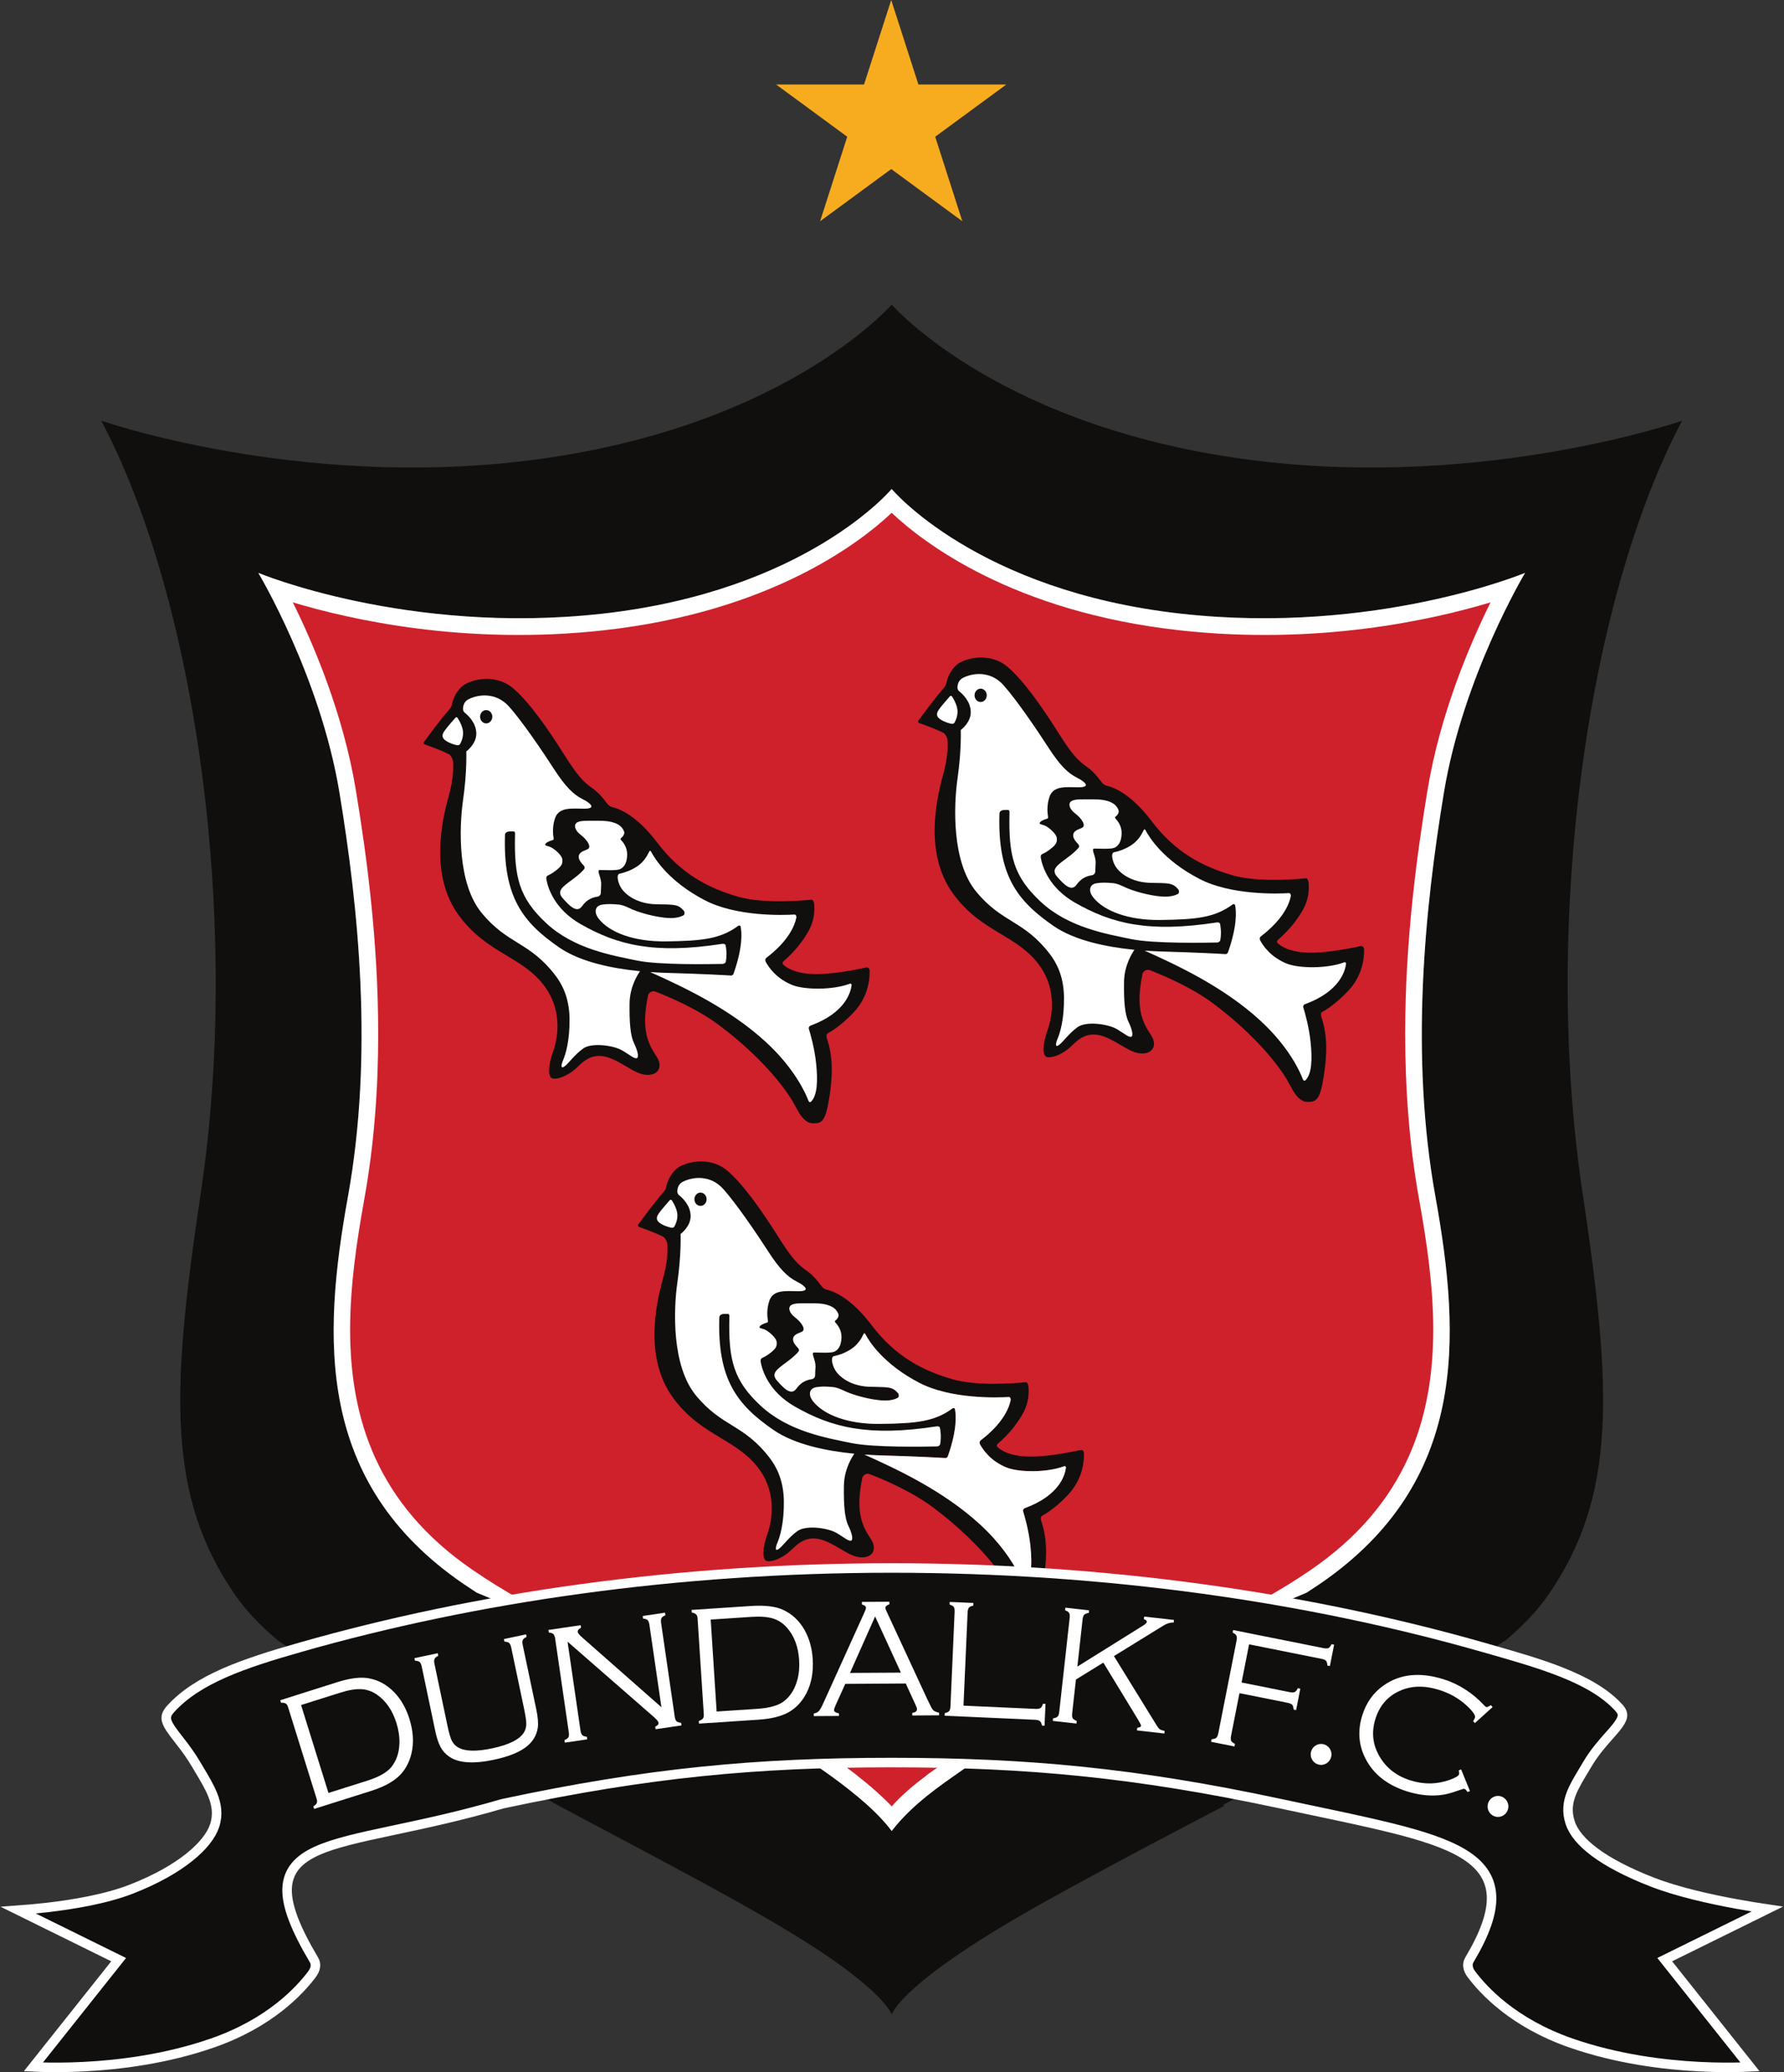<svg width="1500" height="1742" viewBox="0 0 1500 1742" fill="none" xmlns="http://www.w3.org/2000/svg">
<rect x="0" y="0" width="1500" height="1742" fill="#333333" stroke="none"/>
<path fill-rule="evenodd" clip-rule="evenodd" d="M1330.57 1002.31C1355.48 1168.68 1359.5 1256.81 1302.03 1340.44C1293.06 1353.53 1280.93 1366.25 1265.97 1378.95C987.059 1556 788.549 1623 749.839 1692.5C706.167 1623 437.682 1517.5 233.613 1379.03C218.586 1366.31 206.436 1353.56 197.444 1340.44C139.962 1256.81 143.983 1168.68 168.898 1002.31C202.778 776.285 165.351 505.067 85.105 353.64C85.105 353.64 248.249 410.6 440.833 387.52C656.341 361.72 747.709 258.333 749.747 256.027C751.758 258.333 843.126 361.72 1058.64 387.52C1251.22 410.6 1414.36 353.64 1414.36 353.64C1334.12 505.067 1296.7 776.285 1330.57 1002.31ZM1098.58 1338.87C1098.58 1338.87 815.844 1455.5 749.839 1539.5C686.812 1455.5 400.808 1338.84 400.808 1338.84C396.925 1336.33 393.155 1333.83 389.44 1331.31C265.623 1246.32 271.013 1125.28 292.547 1005.95C314.083 886.596 301.513 763.651 285.369 666C269.197 568.36 217.162 481.573 217.162 481.573C217.162 481.573 342.795 534 506.107 515.933C592.196 506.387 653.112 480.16 692.483 456.333C731.867 432.493 749.72 411.053 749.72 411.053C749.72 411.053 821.171 496.853 993.358 515.933C1156.67 534 1282.31 481.573 1282.31 481.573C1282.31 481.573 1230.27 568.36 1214.1 666C1197.96 763.651 1185.38 886.596 1206.92 1005.95C1228.46 1125.28 1233.85 1246.32 1110.03 1331.31C1106.28 1333.83 1102.49 1336.36 1098.58 1338.87Z" fill="#100F0D"/>
<path d="M749.839 1539.5C815.844 1455.5 1098.58 1338.87 1098.58 1338.87C1102.49 1336.36 1106.28 1333.83 1110.03 1331.31C1233.85 1246.32 1228.46 1125.28 1206.92 1005.95C1185.38 886.596 1197.96 763.651 1214.1 666C1230.27 568.36 1282.31 481.573 1282.31 481.573C1282.31 481.573 1156.67 534 993.358 515.933C821.171 496.853 749.72 411.053 749.72 411.053C749.72 411.053 731.867 432.493 692.483 456.333C653.112 480.16 592.196 506.387 506.107 515.933C342.795 534 217.162 481.573 217.162 481.573C217.162 481.573 269.197 568.36 285.369 666C301.513 763.651 314.083 886.596 292.547 1005.95C271.013 1125.28 265.623 1246.32 389.44 1331.31C393.155 1333.83 396.925 1336.33 400.808 1338.84C400.808 1338.84 686.812 1455.5 749.839 1539.5Z" fill="white"/>
<path d="M1205.08 1117.72C1205.08 1081.01 1199.64 1043.96 1193.23 1008.44C1184.71 961.309 1181.48 914.145 1181.48 869.065C1181.48 790.553 1191.34 718.373 1200.35 663.693C1210.97 599.613 1236.14 540.947 1253.26 506.36C1204.4 521.08 1107.99 542.72 991.85 529.853C851.304 514.293 775.897 455.786 749.72 431.08C723.583 455.786 648.162 514.293 507.644 529.853C391.478 542.72 295.062 521.08 246.211 506.36C263.332 540.947 288.497 599.613 299.111 663.693C308.161 718.373 317.992 790.553 317.992 869.065C317.992 914.145 314.752 961.309 306.234 1008.44C299.838 1043.96 294.391 1081.01 294.391 1117.72C294.391 1191.69 316.485 1264.24 397.288 1319.68C505.995 1394.59 664.48 1431 749.839 1518.5C806.911 1452 1003.39 1387.93 1102.18 1319.68C1182.99 1264.24 1205.08 1191.69 1205.08 1117.72Z" fill="#CE212C"/>
<path d="M749.747 256C749.747 256 749.747 256 749.747 256.027C749.72 256 749.72 256 749.72 256H749.747Z" fill="#100F0D"/>
<path d="M749.72 1693.49C749.72 1693.49 749.72 1693.49 749.747 1693.47C749.747 1693.49 749.747 1693.49 749.747 1693.49H749.72Z" fill="#100F0D"/>
<path d="M749.72 1518.01C741.422 1509.23 731.682 1500.79 720.751 1492.6L721.148 1492.65C730.504 1492.52 740.033 1492.47 749.72 1492.47C759.526 1492.47 769.134 1492.52 778.597 1492.65L778.464 1492.8C767.626 1500.93 757.991 1509.32 749.72 1518.01Z" fill="#CE212C"/>
<path d="M1029.59 1517.73L1029.87 1517.79C984.333 1541.56 934.533 1567.68 881.213 1597.2C759.302 1664.76 750.077 1692.28 749.747 1693.47C749.389 1692.28 740.165 1664.76 618.253 1597.2C565.039 1567.73 515.346 1541.68 469.908 1517.96L469.601 1517.79C548.312 1502.87 617.936 1495.33 697.38 1493.13L697.538 1493.28C708.496 1500.6 718.488 1508.08 727.262 1515.73C736.036 1523.39 743.606 1531.27 749.72 1539.35C762.014 1523.13 780.079 1507.88 802.008 1493.23L802.114 1493.13C881.438 1495.33 951.023 1502.87 1029.59 1517.73Z" fill="#100F0D"/>
<path d="M695.262 872.975C700.675 888.705 700.093 905.308 697.155 923.487C694.031 942.904 690.868 944.704 682.796 944.255C677.74 943.973 673.757 938.711 671.467 934.827C670.091 932.52 666.544 925.823 664.983 923.403C650.293 900.496 626.181 877.871 604.291 861.549C585.804 847.76 561.585 837.629 551.13 833.605C547.901 832.368 545.215 834.985 544.91 836.56C539.299 863.829 543.733 875.788 551.805 887.748C557.721 896.584 553.592 903.591 544.633 903.591C535.633 903.591 528.46 896.809 516.725 891.097C502.313 884.119 493.905 888.648 486.028 896.528C479.242 903.281 470.583 907.277 465.193 906.743C459.829 906.208 461.254 894.361 465.025 884.061C468.795 873.735 473.096 850.968 459.019 830.679C440.251 803.608 409.889 802.539 385.673 769.333C361.429 736.093 371.205 691.013 377.266 669.293C381.092 655.613 381.288 645.853 380.925 640.48C380.701 637.36 378.551 634.627 377.517 634.093C371.876 631.133 362.239 627.613 357.77 626.067C356.29 625.533 355.787 624.667 356.514 623.68C360.088 618.84 371.26 603.693 378.076 596.04C378.634 595.453 379.668 593.76 379.864 592.693C380.478 589.573 382.377 582.587 388.187 577.24C394.751 571.227 416.23 565.733 431.257 578.453C444.886 589.96 460.751 612.787 474.157 634.067C485.945 652.693 490.329 657.107 498.402 662.88C503.513 666.507 507.675 671.653 510.049 674.947C511.418 676.84 513.065 678.133 514.63 678.467C520.216 679.68 534.958 685 552.586 708.293C572.728 734.973 595.994 746.6 620.212 753.72C641.413 759.96 674.485 757.093 682.412 756.307C683.523 756.16 684.476 758.64 684.556 759.853C685.535 772.625 681.935 781.321 672.725 793.393C667.55 800.147 661.912 805.353 659.054 807.801C657.916 808.785 657.585 809.884 658.419 810.728C660.933 813.232 668 818.325 684.145 818.832C699.259 819.311 720.168 815.089 727.91 813.401C729.843 812.979 731.153 814.02 731.206 816.272C731.351 823.025 730.094 838.136 717.469 851.363C707.543 861.747 699.338 866.868 695.844 868.753C694.667 869.4 694.865 871.877 695.262 872.975Z" fill="#100F0D"/>
<path d="M389.361 616.08C389.361 620.36 387.824 623.707 386.846 625.427C386.371 626.24 385.365 626.667 384.276 626.44C382.769 626.16 380.394 625.533 377.601 624.213C372.769 621.96 370.312 619.227 373.662 614.507C376.009 611.187 381.009 605.493 382.88 603.413C383.523 602.707 384.22 602.747 384.723 603.507C386.26 605.867 389.361 611.293 389.361 616.08Z" fill="white"/>
<path d="M504.127 689.973C519.607 689.973 523.312 695.413 524.662 698.813C525.668 701.347 523.26 703.707 522.002 704.72C521.579 705.053 521.698 705.6 522.307 706.24C524.04 708.093 527.336 712.373 527.336 718.12C527.336 725.907 524.318 729.32 521.274 730.667C518.257 732.013 507.814 731.347 504.463 731.347C501.083 731.347 505.804 737.453 505.468 743.56C505.301 746.6 505.218 749.067 505.161 750.76C505.133 752.453 503.513 753.573 502.731 753.68C497.256 754.56 493.151 756.507 489.325 761.876C484.939 767.955 478.543 761.2 473.153 755.093C467.789 748.987 472.817 745.587 481.587 739.133C486.783 735.307 489.604 732.467 491.028 730.747C492.006 729.6 491.559 728.333 490.581 727.347C488.989 725.747 486.838 723.16 486.615 720.84C486.28 717.107 489.325 715.747 493.682 714.067C498.067 712.373 493.681 705.933 488.319 701.853C482.928 697.8 482.258 693.04 485.274 691.36C488.319 689.64 493.347 689.973 504.127 689.973Z" fill="white"/>
<path d="M408.8 608.12C405.978 608.12 403.66 605.613 403.66 602.52C403.66 599.427 405.978 596.92 408.8 596.92C411.649 596.92 413.939 599.427 413.939 602.52C413.939 605.613 411.649 608.12 408.8 608.12ZM610.009 794.407C609.823 793.533 608.169 793.309 607.415 793.421C549.873 802.341 518.879 794.407 488.096 776.791C465.918 764.099 460.639 746.093 459.411 739.227C459.076 737.453 459.607 736.347 460.724 735.907C462.064 735.333 464.187 734.24 467.12 732.013C472.482 727.96 473.153 725.907 472.817 722.533C472.482 719.16 467.454 714.733 464.074 712.72C460.724 710.653 457.344 711.333 458.684 709.307C459.69 707.787 463.181 706.64 464.857 706.16C465.415 706.013 465.611 705.373 465.443 704.387C464.941 701.48 464.243 694.733 466.756 687.613C470.136 678.133 481.252 679.813 491.335 679.813C501.418 679.813 497.062 675.4 489.66 671.68C482.258 667.947 475.527 661.493 466.086 646.92C456.673 632.347 438.881 605.973 427.736 593.707C416.956 581.827 402.153 583.52 393.745 587.933C390.226 589.8 389.388 593.347 389.276 595.707C389.193 597.107 389.919 598.467 390.784 599.133C393.773 601.507 400.477 607.8 400.477 616.76C400.477 625.587 392.07 631.667 392.07 631.667C392.07 631.667 392.739 648.973 389.361 672.36C386.008 695.747 384.612 742.573 404.862 767.279C427.067 794.407 445.025 791.199 467.12 820.183C471.924 826.515 478.654 837.799 478.878 856.344C479.102 874.888 475.527 886.397 473.488 891.153C471.476 895.909 471.476 899.06 475.08 896.133C478.654 893.179 483.151 886.623 490.329 881.416C497.508 876.239 516.138 878.715 523.538 883.245C530.935 887.748 532.947 889.803 535.183 889.577C537.447 889.352 536.308 883.471 533.172 877.139C530.049 870.808 529.122 859.72 529.347 843.455C529.546 829.216 536.441 818.776 538.174 816.412H537.791C515.273 814.161 488.123 808.843 470.136 796.432C439.58 775.355 422.877 754.053 424.608 701.6C424.637 700.787 425.475 698.987 428.826 698.893C430.111 698.84 431.089 698.867 431.758 698.893C433.295 698.987 433.071 700.76 433.043 701.6C432.178 737.587 436.564 754.893 459.355 776.115C482.705 797.811 514.992 803.215 535.858 807.52C554.121 811.291 597.105 810.531 607.587 810.305C609.069 810.249 610.154 809.152 610.234 808.617C611.438 802.201 610.578 796.827 610.009 794.407Z" fill="white"/>
<path d="M680.069 864.813C681.459 869.344 684.873 881.248 686.184 893.743C687.745 908.572 687.269 921.067 681.763 926.272C681.353 926.667 680.228 926.611 679.752 925.316C677.33 918.928 668.172 898.301 644.113 876.127C612.775 847.197 572.384 828.709 547.332 817.453L546.724 817.144C551.554 817.481 556.027 817.679 559.984 817.819C591.825 818.72 609.545 819.761 614.627 820.071C615.66 820.155 616.546 819.169 616.718 818.692C624.738 795.983 623.666 783.572 622.753 779.097C622.502 777.747 621.191 777.916 620.662 778.309C605.681 789.425 589.906 790.973 559.984 791.367C533.066 791.705 512.535 783.909 503.458 772.372C498.933 766.632 500.497 761.425 506.139 760.493C510.301 759.827 514.546 759.827 520.997 760.493C522.783 760.693 526.502 762.101 528.037 762.861C537.341 767.532 552.11 771.105 561.665 771.697C568.083 772.091 572.133 770.768 574.436 769.615C576.103 768.743 575.574 766.351 575.018 765.703C570.161 759.96 566.972 760.467 551.911 760.16C535.078 759.827 525.324 751.693 521.95 745.92C520.269 743.053 519.607 740.267 519.356 738.187C519.104 736.093 519.885 734.667 520.97 734.44C523.815 733.853 529.877 732.24 535.739 728.307C541.192 724.64 544.183 719.467 545.572 716.453C546.221 714.987 546.803 714.733 547.451 715.973C550.601 722 562.446 741.08 592.619 756.787C619.431 770.712 658.591 769.361 667.947 768.799C669.284 768.713 669.787 770.431 669.588 771.331C666.266 787.652 650.095 800.879 644.589 804.987C643.451 805.831 643.107 807.181 643.888 808.645C646.243 813.035 652.609 822.491 665.989 827.977C676.324 832.199 700.344 832.368 714.451 826.965C715.034 826.74 716.145 826.993 716.013 828.259C715.312 834.084 710.759 851.503 681.353 862.225C680.705 862.449 679.672 863.576 680.069 864.813Z" fill="white"/>
<path d="M1111.01 854.975C1116.42 870.705 1115.84 887.308 1112.9 905.487C1109.78 924.904 1106.61 926.704 1098.54 926.255C1093.49 925.973 1089.48 920.711 1087.21 916.827C1085.84 914.52 1082.29 907.823 1080.73 905.403C1066.04 882.496 1041.93 859.871 1020.04 843.549C1001.55 829.76 977.332 819.629 966.877 815.605C963.608 814.368 960.961 816.985 960.631 818.56C955.006 845.829 959.479 857.788 967.525 869.748C973.468 878.584 969.339 885.591 960.353 885.591C951.38 885.591 944.207 878.809 932.442 873.097C918.057 866.119 909.653 870.648 901.752 878.528C894.99 885.281 886.335 889.277 880.935 888.743C875.549 888.208 877.005 876.361 880.777 866.061C884.548 855.735 888.849 832.968 874.768 812.679C856.002 785.608 825.63 784.539 801.425 751.333C777.181 718.093 786.947 673.013 792.982 651.293C796.807 637.613 797.032 627.853 796.648 622.48C796.449 619.36 794.292 616.627 793.26 616.093C787.622 613.133 777.988 609.613 773.515 608.067C772.033 607.533 771.53 606.667 772.258 605.68C775.804 600.84 787.014 585.693 793.829 578.04C794.358 577.453 795.417 575.76 795.616 574.693C796.198 571.573 798.13 564.587 803.94 559.24C810.504 553.227 831.983 547.733 847.003 560.453C860.634 571.96 876.475 594.787 889.908 616.067C901.686 634.693 906.08 639.107 914.153 644.88C919.261 648.507 923.416 653.653 925.799 656.947C927.162 658.84 928.789 660.133 930.351 660.467C935.962 661.68 950.705 667 968.306 690.293C988.475 716.973 1011.74 728.6 1035.96 735.72C1057.16 741.96 1090.19 739.093 1098.16 738.307C1099.27 738.16 1100.2 740.64 1100.3 741.853C1101.28 754.625 1097.68 763.321 1088.47 775.393C1083.3 782.147 1077.66 787.353 1074.81 789.801C1073.66 790.785 1073.33 791.884 1074.17 792.728C1076.68 795.232 1083.75 800.325 1099.89 800.832C1115.01 801.311 1135.92 797.089 1143.66 795.401C1145.56 794.979 1146.87 796.02 1146.93 798.272C1147.1 805.025 1145.84 820.136 1133.22 833.363C1123.29 843.747 1115.08 848.868 1111.56 850.753C1110.41 851.4 1110.61 853.877 1111.01 854.975Z" fill="#100F0D"/>
<path d="M805.104 598.08C805.104 602.36 803.569 605.707 802.59 607.427C802.087 608.24 801.108 608.667 800.023 608.44C798.514 608.16 796.145 607.533 793.353 606.213C788.483 603.96 786.034 601.227 789.409 596.507C791.751 593.187 796.754 587.493 798.633 585.413C799.268 584.707 799.97 584.747 800.473 585.507C801.981 587.867 805.104 593.293 805.104 598.08Z" fill="white"/>
<path d="M919.87 671.973C935.354 671.973 939.033 677.413 940.369 680.813C941.415 683.347 939.006 685.707 937.749 686.72C937.325 687.053 937.445 687.6 938.053 688.24C939.787 690.093 943.082 694.373 943.082 700.12C943.082 707.907 940.038 711.32 937.021 712.667C934.004 714.013 923.562 713.347 920.214 713.347C916.826 713.347 921.55 719.453 921.22 725.56C921.048 728.6 920.968 731.067 920.902 732.76C920.876 734.453 919.235 735.573 918.48 735.68C912.975 736.56 908.899 738.507 905.074 743.876C900.68 749.955 894.288 743.2 888.902 737.093C883.503 730.987 888.558 727.587 897.306 721.133C902.507 717.307 905.326 714.467 906.781 712.747C907.747 711.6 907.311 710.333 906.331 709.347C904.73 707.747 902.586 705.16 902.361 702.84C902.03 699.107 905.074 697.747 909.428 696.067C913.809 694.373 909.428 687.933 904.042 683.853C898.669 679.8 897.981 675.04 901.025 673.36C904.042 671.64 909.097 671.973 919.87 671.973Z" fill="white"/>
<path d="M824.545 590.12C821.726 590.12 819.41 587.613 819.41 584.52C819.41 581.427 821.726 578.92 824.545 578.92C827.364 578.92 829.68 581.427 829.68 584.52C829.68 587.613 827.364 590.12 824.545 590.12ZM1025.76 776.407C1025.57 775.533 1023.89 775.309 1023.16 775.421C965.593 784.341 934.599 776.407 903.817 758.791C881.663 746.099 876.383 728.093 875.126 721.227C874.821 719.453 875.324 718.347 876.476 717.907C877.812 717.333 879.93 716.24 882.841 714.013C888.227 709.96 888.902 707.907 888.558 704.533C888.227 701.16 883.172 696.733 879.824 694.72C876.436 692.653 873.088 693.333 874.437 691.307C875.443 689.787 878.924 688.64 880.578 688.16C881.134 688.013 881.359 687.373 881.187 686.387C880.684 683.48 879.996 676.733 882.497 669.613C885.885 660.133 896.975 661.813 907.086 661.813C917.17 661.813 912.803 657.4 905.379 653.68C897.981 649.947 891.271 643.493 881.835 628.92C872.426 614.347 854.6 587.973 843.483 575.707C832.697 563.827 817.902 565.52 809.498 569.933C805.978 571.8 805.131 575.347 805.025 577.707C804.946 579.107 805.66 580.467 806.534 581.133C809.498 583.507 816.221 589.8 816.221 598.76C816.221 607.587 807.817 613.667 807.817 613.667C807.817 613.667 808.492 630.973 805.104 654.36C801.756 677.747 800.353 724.573 820.575 749.279C842.808 776.407 860.74 773.199 882.841 802.183C887.671 808.515 894.408 819.799 894.619 838.344C894.844 856.888 891.271 868.397 889.233 873.153C887.221 877.909 887.221 881.06 890.795 878.133C894.408 875.179 898.894 868.623 906.08 863.416C913.253 858.239 931.86 860.715 939.258 865.245C946.655 869.748 948.693 871.803 950.93 871.577C953.167 871.352 952.055 865.471 948.918 859.139C945.769 852.808 944.869 841.72 945.094 825.455C945.292 811.216 952.187 800.776 953.921 798.412H953.537C931.013 796.161 903.843 790.843 885.885 778.432C855.328 757.355 838.6 736.053 840.36 683.6C840.386 682.787 841.194 680.987 844.568 680.893C845.852 680.84 846.831 680.867 847.506 680.893C849.015 680.987 848.816 682.76 848.79 683.6C847.93 719.587 852.31 736.893 875.099 758.115C898.417 779.811 930.735 785.215 951.605 789.52C969.868 793.291 1012.85 792.531 1023.33 792.305C1024.82 792.249 1025.87 791.152 1025.98 790.617C1027.18 784.201 1026.32 778.827 1025.76 776.407Z" fill="white"/>
<path d="M1095.82 846.813C1097.21 851.344 1100.59 863.248 1101.93 875.743C1103.49 890.572 1103.02 903.067 1097.48 908.272C1097.1 908.667 1095.97 908.611 1095.47 907.316C1093.08 900.928 1083.92 880.301 1059.86 858.127C1028.52 829.197 988.144 810.709 963.079 799.453L962.47 799.144C967.301 799.481 971.774 799.679 975.731 799.819C1007.57 800.72 1025.29 801.761 1030.37 802.071C1031.41 802.155 1032.29 801.169 1032.46 800.692C1040.48 777.983 1039.41 765.572 1038.5 761.097C1038.22 759.747 1036.94 759.916 1036.41 760.309C1021.4 771.425 1005.65 772.973 975.731 773.367C948.813 773.705 928.287 765.909 919.182 754.372C914.656 748.632 916.244 743.425 921.881 742.493C926.024 741.827 930.298 741.827 936.743 742.493C938.53 742.693 942.249 744.101 943.757 744.861C953.061 749.532 967.856 753.105 977.411 753.697C983.83 754.091 987.893 752.768 990.182 751.615C991.823 750.743 991.32 748.351 990.764 747.703C985.908 741.96 982.718 742.467 967.631 742.16C950.824 741.827 941.071 733.693 937.696 727.92C936.015 725.053 935.354 722.267 935.102 720.187C934.851 718.093 935.632 716.667 936.69 716.44C939.562 715.853 945.623 714.24 951.486 710.307C956.938 706.64 959.929 701.467 961.292 698.453C961.967 696.987 962.55 696.733 963.198 697.973C966.348 704 978.166 723.08 1008.37 738.787C1035.18 752.712 1074.34 751.361 1083.69 750.799C1085.03 750.713 1085.53 752.431 1085.33 753.331C1082.01 769.652 1065.81 782.879 1060.34 786.987C1059.2 787.831 1058.83 789.181 1059.63 790.645C1061.99 795.035 1068.36 804.491 1081.74 809.977C1092.07 814.199 1116.09 814.368 1130.2 808.965C1130.75 808.74 1131.89 808.993 1131.76 810.259C1131.06 816.084 1126.51 833.503 1097.07 844.225C1096.45 844.449 1095.42 845.576 1095.82 846.813Z" fill="white"/>
<path fill-rule="evenodd" clip-rule="evenodd" d="M875.47 1278.57C880.3 1292.65 880.353 1307.39 878.196 1323.32L878.169 1323.55L859.02 1328L839.963 1321.41L839.857 1321.24C825.048 1301.07 803.9 1281.64 784.499 1267.15C765.998 1253.36 741.793 1243.27 731.312 1239.24C728.069 1237.97 725.422 1240.61 725.078 1242.16C719.467 1269.43 723.94 1281.39 731.986 1293.37C737.929 1302.21 733.773 1309.2 724.8 1309.2C718.765 1309.2 713.535 1306.12 707.172 1302.37C704.089 1300.56 700.739 1298.59 696.903 1296.73C682.491 1289.75 674.114 1294.28 666.2 1302.13C659.451 1308.88 650.783 1312.91 645.396 1312.35C640.01 1311.81 641.426 1299.96 645.198 1289.67C648.97 1279.36 653.297 1256.57 639.229 1236.31C630.224 1223.35 618.575 1216.35 606.217 1208.92C592.769 1200.84 578.481 1192.26 565.847 1174.93C541.628 1141.71 551.382 1096.63 557.443 1074.92C561.268 1061.23 561.466 1051.45 561.109 1046.11C560.884 1042.99 558.727 1040.25 557.721 1039.72C552.083 1036.73 542.449 1033.25 537.976 1031.67C536.494 1031.16 535.991 1030.29 536.719 1029.31C540.265 1024.44 551.461 1009.31 558.277 1001.65C558.806 1001.05 559.852 999.373 560.063 998.327C560.659 995.175 562.578 988.224 568.388 982.877C574.925 976.855 596.431 971.34 611.464 984.059C625.095 995.597 640.923 1018.39 654.369 1039.67C666.147 1058.32 670.514 1062.71 678.614 1068.48C683.722 1072.13 687.878 1077.27 690.26 1080.55C691.623 1082.47 693.237 1083.76 694.812 1084.09C700.423 1085.31 715.166 1090.6 732.767 1113.89C752.936 1140.57 776.175 1152.23 800.42 1159.35C821.607 1165.56 854.653 1162.72 862.593 1161.91C863.731 1161.8 864.658 1164.24 864.737 1165.48C865.743 1178.25 862.143 1186.92 852.892 1199.03C847.758 1205.77 842.12 1210.99 839.261 1213.4C838.123 1214.41 837.753 1215.48 838.6 1216.33C841.141 1218.84 848.208 1223.93 864.353 1224.44C879.453 1224.92 900.376 1220.72 908.091 1219.03C910.01 1218.61 911.334 1219.65 911.387 1221.91C911.546 1228.63 910.288 1243.77 897.663 1257C887.751 1267.37 879.519 1272.47 876.026 1274.39C874.848 1275 875.073 1277.48 875.47 1278.57ZM866.299 1322.71V1322.81L855.883 1322C850.881 1312.35 841.339 1297.43 824.294 1281.73C792.956 1252.83 752.565 1234.35 727.54 1223.08L726.931 1222.77C731.735 1223.11 736.235 1223.31 740.165 1223.43C772.033 1224.35 789.74 1225.36 794.822 1225.71C795.867 1225.76 796.727 1224.8 796.926 1224.29C804.946 1201.61 803.847 1189.17 802.961 1184.71C802.683 1183.37 801.386 1183.55 800.856 1183.95C785.862 1195.05 770.087 1196.6 740.165 1196.97C713.274 1197.31 692.734 1189.51 683.629 1177.97C679.117 1172.24 680.678 1167.05 686.342 1166.13C690.485 1165.45 694.746 1165.45 701.178 1166.13C702.964 1166.29 706.71 1167.71 708.218 1168.47C717.522 1173.13 732.317 1176.73 741.872 1177.29C748.264 1177.69 752.34 1176.4 754.603 1175.21C756.284 1174.37 755.781 1171.99 755.225 1171.31C750.824 1166.1 747.77 1166.05 736.025 1165.86C734.811 1165.84 733.504 1165.82 732.092 1165.79C715.285 1165.45 705.505 1157.32 702.157 1151.55C700.476 1148.65 699.801 1145.87 699.55 1143.79C699.298 1141.71 700.092 1140.29 701.151 1140.07C704.023 1139.48 710.058 1137.88 715.947 1133.91C721.373 1130.28 724.39 1125.07 725.753 1122.09C726.428 1120.63 727.011 1120.37 727.633 1121.61C730.782 1127.63 742.627 1146.68 772.813 1162.39C799.599 1176.35 838.759 1174.96 848.155 1174.4C849.491 1174.32 849.968 1176.07 849.796 1176.93C846.474 1193.25 830.276 1206.51 824.797 1210.59C823.659 1211.44 823.288 1212.79 824.069 1214.25C826.424 1218.64 832.79 1228.12 846.196 1233.59C856.532 1237.83 880.552 1238 894.659 1232.6C895.215 1232.37 896.353 1232.63 896.221 1233.87C895.519 1239.72 890.967 1257.13 861.521 1267.85C860.912 1268.08 859.88 1269.2 860.237 1270.44C861.64 1274.97 865.041 1286.85 866.365 1299.37C867.304 1308.37 867.503 1316.51 866.299 1322.71Z" fill="#100F0D"/>
<path d="M866.299 1322.81V1322.71C867.503 1316.51 867.304 1308.37 866.365 1299.37C865.041 1286.85 861.64 1274.97 860.237 1270.44C859.88 1269.2 860.912 1268.08 861.521 1267.85C890.967 1257.13 895.519 1239.72 896.221 1233.87C896.353 1232.63 895.215 1232.37 894.659 1232.6C880.552 1238 856.532 1237.83 846.196 1233.59C832.79 1228.12 826.424 1218.64 824.069 1214.25C823.288 1212.79 823.659 1211.44 824.797 1210.59C830.276 1206.51 846.474 1193.25 849.796 1176.93C849.968 1176.07 849.491 1174.32 848.155 1174.4C838.759 1174.96 799.599 1176.35 772.813 1162.39C742.627 1146.68 730.782 1127.63 727.633 1121.61C727.011 1120.37 726.428 1120.63 725.753 1122.09C724.39 1125.07 721.373 1130.28 715.947 1133.91C710.058 1137.88 704.023 1139.48 701.151 1140.07C700.092 1140.29 699.298 1141.71 699.55 1143.79C699.801 1145.87 700.476 1148.65 702.157 1151.55C705.505 1157.32 715.285 1165.45 732.092 1165.79C733.504 1165.82 734.811 1165.84 736.025 1165.86C747.77 1166.05 750.824 1166.1 755.225 1171.31C755.781 1171.99 756.284 1174.37 754.603 1175.21C752.34 1176.4 748.264 1177.69 741.872 1177.29C732.317 1176.73 717.522 1173.13 708.218 1168.47C706.71 1167.71 702.964 1166.29 701.178 1166.13C694.746 1165.45 690.485 1165.45 686.342 1166.13C680.678 1167.05 679.117 1172.24 683.629 1177.97C692.734 1189.51 713.274 1197.31 740.165 1196.97C770.087 1196.6 785.862 1195.05 800.856 1183.95C801.386 1183.55 802.683 1183.37 802.961 1184.71C803.847 1189.17 804.946 1201.61 796.926 1224.29C796.727 1224.8 795.867 1225.76 794.822 1225.71C789.74 1225.36 772.033 1224.35 740.165 1223.43C736.235 1223.31 731.735 1223.11 726.931 1222.77L727.54 1223.08C752.565 1234.35 792.956 1252.83 824.294 1281.73C841.339 1297.43 850.881 1312.35 855.883 1322L866.299 1322.81Z" fill="white"/>
<path d="M569.565 1021.68C569.565 1025.96 568.03 1029.31 567.024 1031.05C566.548 1031.87 565.569 1032.27 564.484 1032.07C562.975 1031.76 560.606 1031.13 557.774 1029.84C552.944 1027.56 550.495 1024.87 553.87 1020.11C556.212 1016.81 561.188 1011.11 563.081 1009.01C563.729 1008.32 564.431 1008.35 564.907 1009.11C566.442 1011.47 569.565 1016.89 569.565 1021.68Z" fill="white"/>
<path d="M684.304 1095.61C699.801 1095.61 703.494 1101.04 704.83 1104.41C705.836 1106.95 703.467 1109.31 702.184 1110.32C701.76 1110.67 701.906 1111.2 702.514 1111.87C704.222 1113.71 707.543 1117.97 707.543 1123.75C707.543 1131.55 704.499 1134.92 701.482 1136.29C698.438 1137.65 688.023 1136.97 684.635 1136.97C681.287 1136.97 686.012 1143.08 685.681 1149.16C685.482 1152.23 685.39 1154.68 685.363 1156.36C685.337 1158.08 683.696 1159.17 682.941 1159.32C677.436 1160.16 673.36 1162.13 669.509 1167.48C665.141 1173.59 658.749 1166.8 653.363 1160.69C647.964 1154.59 653.019 1151.21 661.767 1144.77C666.955 1140.95 669.787 1138.07 671.229 1136.39C672.208 1135.2 671.759 1133.96 670.792 1132.97C669.191 1131.35 667.021 1128.79 666.822 1126.45C666.491 1122.73 669.509 1121.36 673.889 1119.67C678.27 1117.97 673.889 1111.53 668.503 1107.48C663.104 1103.4 662.442 1098.65 665.486 1096.96C668.503 1095.27 673.558 1095.61 684.304 1095.61Z" fill="white"/>
<path d="M589.006 1013.72C586.161 1013.72 583.871 1011.21 583.871 1008.12C583.871 1005.05 586.161 1002.55 589.006 1002.55C591.825 1002.55 594.115 1005.05 594.115 1008.12C594.115 1011.21 591.825 1013.72 589.006 1013.72ZM790.216 1200.01C790.018 1199.16 788.35 1198.91 787.622 1199.03C730.054 1207.97 699.047 1200.01 668.278 1182.39C646.124 1169.71 640.817 1151.69 639.587 1144.85C639.282 1143.08 639.785 1141.99 640.923 1141.51C642.273 1140.95 644.391 1139.84 647.302 1137.65C652.688 1133.57 653.363 1131.55 653.019 1128.13C652.688 1124.76 647.633 1120.35 644.285 1118.32C640.897 1116.29 637.549 1116.96 638.885 1114.95C639.891 1113.39 643.358 1112.27 645.039 1111.79C645.595 1111.61 645.82 1110.97 645.648 1110.01C645.118 1107.09 644.443 1100.36 646.958 1093.21C650.346 1083.73 661.436 1085.43 671.547 1085.43C681.618 1085.43 677.237 1081.03 669.84 1077.29C662.442 1073.57 655.706 1067.13 646.296 1052.55C636.874 1037.97 619.061 1011.59 607.918 999.307C597.158 987.436 582.363 989.152 573.946 993.543C570.399 995.4 569.592 998.947 569.46 1001.33C569.393 1002.72 570.121 1004.07 570.968 1004.75C573.946 1007.11 580.682 1013.41 580.682 1022.36C580.682 1031.2 572.252 1037.31 572.252 1037.31C572.252 1037.31 572.914 1054.57 569.565 1077.96C566.191 1101.37 564.814 1148.2 585.036 1172.91C607.243 1200.04 625.201 1196.8 647.302 1225.79C652.133 1232.12 658.855 1243.43 659.08 1261.95C659.305 1280.49 655.706 1292.03 653.694 1296.76C651.683 1301.51 651.682 1304.69 655.256 1301.73C658.855 1298.81 663.328 1292.25 670.514 1287.05C677.687 1281.84 696.321 1284.35 703.719 1288.85C711.116 1293.37 713.128 1295.4 715.391 1295.19C717.628 1294.96 716.516 1289.08 713.38 1282.75C710.23 1276.44 709.33 1265.35 709.555 1249.08C709.753 1234.85 716.648 1224.41 718.355 1222.01H717.958C695.447 1219.79 668.304 1214.47 650.346 1202.07C619.762 1180.99 603.061 1159.65 604.821 1107.23C604.847 1106.41 605.655 1104.59 609.029 1104.51C610.313 1104.47 611.266 1104.51 611.967 1104.53C613.476 1104.59 613.251 1106.36 613.251 1107.23C612.378 1143.2 616.771 1160.53 639.56 1181.72C662.879 1203.41 695.196 1208.84 716.066 1213.12C734.329 1216.89 777.313 1216.16 787.768 1215.91C789.277 1215.88 790.335 1214.79 790.441 1214.25C791.645 1207.83 790.746 1202.43 790.216 1200.01Z" fill="white"/>
<path d="M786.319 114.939L809.141 186L749.343 142.105L689.545 186L712.367 114.939L652.569 71.045H726.49L749.343 3.69034e-06L772.211 71.045H846.117L786.319 114.939Z" fill="#F7AC20"/>
<path d="M1402.8 1651.24L1399.71 1647.35L1404.16 1645.16L1485.97 1604.82C1479.14 1603.81 1470.07 1602.38 1459.89 1600.51C1437.8 1596.46 1410.24 1590.34 1389.01 1582.06L1389 1582.06C1367.94 1573.83 1352.15 1565.41 1340.97 1557.12C1329.85 1548.87 1322.94 1540.5 1320.23 1532.26C1317.22 1523.17 1318.16 1515.35 1321.23 1507.54C1323.59 1501.54 1327.31 1495.34 1331.38 1488.56C1332.4 1486.85 1333.45 1485.11 1334.5 1483.32C1340.34 1473.37 1347.45 1465.34 1353.13 1458.92C1355.35 1456.42 1357.34 1454.16 1358.97 1452.13C1362.05 1448.27 1363.68 1445.42 1364.09 1443C1364.43 1440.98 1364 1438.72 1361.26 1435.68C1350.01 1423.22 1333.5 1413.87 1313.6 1405.92C1294.81 1398.41 1273.38 1392.3 1251.07 1385.94C1249.77 1385.56 1248.47 1385.19 1247.16 1384.82C1099.97 1342.79 930.445 1318.11 749.72 1318.11C659.381 1318.11 571.834 1324.28 488.439 1335.71L488.438 1335.71C405.077 1347.11 325.913 1363.79 252.308 1384.82L251.255 1381.13L252.308 1384.82C204.795 1398.39 166.195 1411.42 143.381 1436.68C140.485 1439.89 139.73 1442.31 139.795 1444.39C139.866 1446.66 140.936 1449.32 143.306 1452.93C145.077 1455.63 147.319 1458.51 149.955 1461.9C150.858 1463.06 151.807 1464.28 152.8 1465.57C156.617 1470.54 160.878 1476.35 164.973 1483.32C165.877 1484.85 166.785 1486.37 167.683 1487.88C172.016 1495.13 176.152 1502.05 178.84 1508.77C182.165 1517.08 183.492 1525.56 180.439 1534.76C177.75 1542.92 170.617 1552.15 159.219 1561.28C147.741 1570.47 131.642 1579.8 110.497 1588.06L110.494 1588.06C89.133 1596.39 61.451 1601 39.331 1603.55C30.207 1604.6 21.972 1605.31 15.434 1605.78L95.309 1645.16L99.76 1647.35L96.671 1651.24L28.09 1737.47C29.864 1737.56 31.929 1737.64 34.26 1737.72C43.022 1737.99 55.529 1738.07 70.462 1737.31C100.357 1735.8 139.828 1730.91 178.395 1717.51L178.395 1717.51C227.289 1700.53 252.13 1673.1 262.231 1659.74C265.628 1655.22 266.031 1650.99 264.035 1647.66L264.03 1647.65L264.025 1647.64C248.553 1621.53 240.935 1602.38 241.4 1587.77C241.639 1580.26 244.007 1573.94 248.418 1568.63C252.758 1563.4 258.898 1559.35 266.359 1555.96C281.163 1549.24 302.424 1544.6 328.471 1539.06C329.628 1538.81 330.796 1538.56 331.973 1538.31C357.486 1532.89 387.793 1526.45 422.14 1516.4L422.282 1516.36L422.426 1516.33C544.973 1490.09 636.834 1481.68 749.72 1481.68C862.633 1481.68 954.494 1490.09 1077.04 1516.33C1086.47 1518.35 1095.57 1520.27 1104.32 1522.11C1129.04 1527.32 1151 1531.95 1169.87 1536.64C1195.37 1542.98 1215.74 1549.55 1230 1558.12C1244.44 1566.79 1253.08 1577.84 1254.04 1593.01C1254.97 1607.72 1248.59 1625.49 1235.41 1647.64C1233.45 1650.98 1233.85 1655.23 1237.23 1659.73C1247.36 1673.09 1272.18 1700.53 1321.1 1717.51L1321.1 1717.51C1359.65 1730.91 1399.12 1735.8 1429.01 1737.31C1443.94 1738.07 1456.44 1737.99 1465.21 1737.72C1467.54 1737.64 1469.6 1737.56 1471.38 1737.47L1402.8 1651.24Z" fill="#100F0D" stroke="white" stroke-width="8"/>
<path d="M1268.26 1518.55C1268.26 1523.41 1264.35 1527.39 1259.51 1527.39C1254.68 1527.39 1250.77 1523.41 1250.77 1518.55C1250.77 1513.68 1254.68 1509.73 1259.51 1509.73C1264.35 1509.73 1268.26 1513.68 1268.26 1518.55Z" fill="white"/>
<path d="M1255.02 1435L1240.08 1448.48L1238.6 1446.84C1239.4 1445.64 1239.93 1444.65 1240.16 1443.89C1240.72 1442.07 1238.6 1438.88 1233.77 1434.32C1227.14 1428.05 1219.21 1423.47 1210 1420.59C1197.56 1416.71 1186.42 1417.01 1176.58 1421.55C1166.56 1426.13 1159.83 1434.04 1156.39 1445.21C1152.96 1456.39 1154.19 1466.91 1160.08 1476.81C1165.78 1486.44 1174.41 1493.08 1185.97 1496.68C1197.28 1500.23 1208.27 1500.05 1218.93 1496.2C1223.76 1494.43 1226.36 1492.91 1226.75 1491.64C1226.95 1491.03 1226.86 1489.91 1226.55 1488.21L1228.54 1487.45L1235.94 1505.63L1233.87 1506.45C1232.95 1504.93 1232.11 1504.05 1231.31 1503.8C1230.83 1503.67 1229.85 1503.85 1228.37 1504.43C1223.34 1506.23 1219.24 1507.49 1216.09 1508.19C1212.92 1508.87 1209.6 1509.27 1206.08 1509.35C1198.76 1509.55 1191.14 1508.41 1183.2 1505.95C1167.9 1501.16 1156.79 1493 1149.82 1481.43C1142.55 1469.31 1141.04 1456.27 1145.3 1442.32C1148.69 1431.31 1154.77 1422.79 1163.55 1416.71C1177.26 1407.17 1193.96 1405.48 1213.63 1411.61C1226.61 1415.67 1238.12 1423.07 1248.14 1433.81C1248.81 1434.52 1249.29 1434.92 1249.6 1435C1250.19 1435.2 1251.5 1434.67 1253.51 1433.43L1255.02 1435Z" fill="white"/>
<path d="M1119.52 1474.81C1119.52 1479.68 1115.61 1483.63 1110.78 1483.63C1105.95 1483.63 1102.04 1479.68 1102.04 1474.81C1102.04 1469.95 1105.95 1466.01 1110.78 1466.01C1115.61 1466.01 1119.52 1469.95 1119.52 1474.81Z" fill="white"/>
<path d="M1119.58 1382.15L1121.73 1382.57L1118.18 1400.52L1116.04 1400.11C1115.97 1398.21 1115.61 1396.89 1114.91 1396.13C1114.25 1395.4 1112.97 1394.84 1111.04 1394.45L1050.25 1382.29L1043.91 1414.37L1084.42 1422.48C1086.31 1422.87 1087.74 1422.81 1088.66 1422.36C1089.58 1421.91 1090.42 1420.84 1091.17 1419.16L1093.33 1419.57L1089.78 1437.56L1087.65 1437.11C1087.57 1435.25 1087.21 1433.96 1086.54 1433.17C1085.84 1432.41 1084.55 1431.84 1082.66 1431.45L1042.15 1423.35L1035.09 1459.17C1034.7 1461.08 1034.73 1462.52 1035.18 1463.39C1035.59 1464.29 1036.66 1465.16 1038.38 1465.99L1037.97 1468.15L1018.3 1464.21L1018.75 1462.04C1020.59 1461.93 1021.9 1461.56 1022.66 1460.89C1023.41 1460.24 1023.97 1458.95 1024.37 1457L1039.7 1379.25C1040.06 1377.31 1040.03 1375.91 1039.58 1374.97C1039.13 1374.04 1038.08 1373.2 1036.41 1372.41L1036.82 1370.28L1112.8 1385.47C1114.71 1385.84 1116.14 1385.81 1117.04 1385.39C1117.96 1384.93 1118.8 1383.87 1119.58 1382.15Z" fill="white"/>
<path d="M962.047 1358.96L987.072 1361.77L986.821 1363.97C984.028 1363.85 981.183 1364.68 978.272 1366.48L936.611 1392.17L972.806 1450.87C973.666 1452.28 974.513 1453.27 975.32 1453.8C976.154 1454.33 977.464 1454.75 979.251 1455.07L978.999 1457.25L955.933 1454.64L956.184 1452.44C958.222 1452.23 959.281 1451.65 959.4 1450.76C959.453 1450.23 958.619 1448.48 956.885 1445.61L927.691 1397.65L904.651 1411.87L901.501 1440.2C901.276 1442.12 901.435 1443.52 901.938 1444.4C902.467 1445.27 903.618 1446.05 905.352 1446.73L905.101 1448.89L885.21 1446.68L885.435 1444.48C887.274 1444.23 888.558 1443.72 889.26 1442.99C889.961 1442.28 890.411 1440.93 890.636 1439L899.37 1360.17C899.595 1358.23 899.463 1356.83 898.92 1355.92C898.391 1355.05 897.279 1354.29 895.546 1353.67L895.771 1351.48L915.688 1353.73L915.436 1355.92C913.584 1356.17 912.34 1356.68 911.638 1357.39C910.937 1358.12 910.46 1359.47 910.235 1361.41L905.855 1401L961.133 1366.51C963.079 1365.32 964.111 1364.28 964.204 1363.41C964.336 1362.37 963.529 1361.64 961.795 1361.16L962.047 1358.96Z" fill="white"/>
<path d="M876.886 1432.27L879.069 1432.39L878.262 1450.67L876.079 1450.56C875.748 1448.73 875.152 1447.49 874.371 1446.84C873.591 1446.17 872.254 1445.8 870.295 1445.72L794.239 1442.32L794.359 1440.09C796.198 1439.72 797.455 1439.13 798.064 1438.37C798.713 1437.61 799.07 1436.24 799.163 1434.27L802.643 1355.05C802.736 1353.11 802.484 1351.71 801.928 1350.88C801.333 1350.07 800.168 1349.36 798.382 1348.83L798.488 1346.64L818.484 1347.51L818.378 1349.73C816.552 1350.12 815.334 1350.69 814.686 1351.45C814.051 1352.24 813.654 1353.59 813.574 1355.56L810.107 1433.84L870.719 1436.57C872.638 1436.65 874.041 1436.4 874.874 1435.84C875.721 1435.25 876.383 1434.07 876.886 1432.27Z" fill="white"/>
<path d="M714.69 1406.32L735.811 1358.85L757.488 1406.07L714.69 1406.32ZM784.407 1437.41C783.599 1436.49 781.958 1433.33 779.47 1427.99L745.697 1355.13C744.863 1353.33 744.413 1352.15 744.413 1351.64C744.413 1350.41 745.525 1349.43 747.814 1348.67L747.788 1346.47L724.668 1346.61L724.695 1348.8C726.958 1349.4 728.096 1350.32 728.135 1351.53C728.135 1352.19 727.712 1353.41 726.905 1355.25L692.483 1431.25C690.868 1434.85 689.585 1437.23 688.579 1438.29C687.6 1439.39 686.144 1440.09 684.252 1440.43V1442.63L705.36 1442.51V1440.29C702.634 1439.84 701.257 1438.91 701.257 1437.51C701.257 1436.8 701.654 1435.56 702.435 1433.84L710.706 1415.52L761.565 1415.21L769.465 1432.44C770.498 1434.57 771.027 1436.04 771.027 1436.8C771.027 1438.49 769.69 1439.53 767.043 1439.92V1442.12L789.581 1441.97V1439.79C786.921 1439.13 785.187 1438.35 784.407 1437.41Z" fill="white"/>
<path d="M670.369 1412.37C668.185 1420.25 664.334 1426.24 658.829 1430.36C654.197 1433.79 646.826 1435.84 636.794 1436.52L602.558 1438.77L597.555 1361.47L631.765 1359.21C639.282 1358.71 645.29 1359.16 649.843 1360.53C654.396 1361.95 658.352 1364.53 661.714 1368.33C667.801 1375.25 671.176 1384.27 671.904 1395.35C672.327 1401.45 671.798 1407.13 670.369 1412.37ZM683.325 1394.59C682.743 1385.39 680.453 1377.31 676.51 1370.31C671.984 1362.28 665.816 1356.57 657.942 1353.08C651.709 1350.32 642.908 1349.31 631.567 1350.04L581.516 1353.36L581.661 1355.56C583.395 1355.89 584.586 1356.43 585.314 1357.13C586.015 1357.84 586.412 1358.91 586.518 1360.28L591.772 1441.39C591.851 1442.79 591.6 1443.89 590.991 1444.68C590.369 1445.47 589.231 1446.15 587.577 1446.73L587.722 1448.93L637.774 1445.64C648.387 1444.93 656.817 1442.83 663.077 1439.36C669.363 1435.87 674.366 1430.49 678.137 1423.21C682.293 1415.01 684.026 1405.48 683.325 1394.59Z" fill="white"/>
<path d="M572.662 1448.28L573.006 1450.45L551.25 1453.65L550.905 1451.49C552.943 1450.61 553.87 1449.52 553.671 1448.17C553.539 1447.16 552.308 1445.64 550.045 1443.61L477.199 1380.04L488.064 1454.67C488.343 1456.59 488.846 1457.88 489.572 1458.61C490.298 1459.33 491.583 1459.79 493.426 1459.99L493.761 1462.16L474.936 1464.93L474.628 1462.77C476.389 1462.04 477.506 1461.23 477.953 1460.35C478.427 1459.48 478.539 1458.07 478.232 1456.13L466.809 1377.68C466.529 1375.73 466.026 1374.41 465.3 1373.68C464.573 1372.95 463.288 1372.52 461.445 1372.36L461.138 1370.19L488.203 1366.2L488.511 1368.36C486.472 1369.43 485.549 1370.61 485.745 1371.96C485.858 1372.89 487.198 1374.47 489.739 1376.69L556.133 1435.17L546.048 1365.97C545.771 1364.03 545.268 1362.68 544.54 1361.95C543.812 1361.24 542.528 1360.81 540.689 1360.65L540.384 1358.45L559.177 1355.67L559.508 1357.87C557.774 1358.55 556.689 1359.33 556.186 1360.23C555.709 1361.13 555.604 1362.56 555.881 1364.51L567.302 1442.96C567.58 1444.91 568.083 1446.23 568.811 1446.93C569.539 1447.63 570.823 1448.05 572.662 1448.28Z" fill="white"/>
<path d="M450.888 1436.88C452.284 1443.52 452.703 1448.73 452.172 1452.47C451.111 1459.2 447.619 1464.75 441.698 1469.05C435.778 1473.39 427.035 1476.79 415.471 1479.27C398.155 1482.95 385.613 1482.13 377.821 1476.76C374.636 1474.61 372.179 1471.92 370.447 1468.68C368.688 1465.44 367.179 1460.89 365.95 1455.04L354.609 1401.03C354.191 1399.12 353.605 1397.83 352.851 1397.15C352.068 1396.48 350.756 1396.13 348.912 1396.08L348.465 1393.91L368.045 1389.75L368.492 1391.92C366.844 1392.73 365.783 1393.6 365.363 1394.53C364.916 1395.47 364.916 1396.87 365.308 1398.75L376.201 1450.59C377.486 1456.72 378.714 1460.97 379.888 1463.31C381.032 1465.67 382.82 1467.56 385.222 1468.96C391.032 1472.31 400.584 1472.56 413.907 1469.72C428.404 1466.63 437.37 1461.99 440.805 1455.88C441.95 1453.8 442.508 1451.52 442.508 1449.01C442.508 1446.51 441.894 1442.43 440.72 1436.8L429.828 1384.96C429.437 1383.11 428.85 1381.81 428.069 1381.13C427.314 1380.49 426.002 1380.09 424.13 1380.01L423.683 1377.87L442.285 1373.91L442.732 1376.04C441.055 1376.83 440.023 1377.71 439.576 1378.63C439.128 1379.56 439.128 1380.97 439.52 1382.91L450.888 1436.88Z" fill="white"/>
<path d="M328.885 1485.65C325.17 1490.09 318.495 1493.84 308.887 1496.88L276.181 1507.24L253.137 1433.33L285.872 1422.99C293.022 1420.71 298.972 1419.72 303.748 1419.97C308.495 1420.23 312.937 1421.8 317.099 1424.69C324.612 1429.96 330.031 1437.89 333.354 1448.51C335.17 1454.36 336.008 1459.99 335.841 1465.44C335.589 1473.6 333.243 1480.33 328.885 1485.65ZM344.275 1445.07C341.538 1436.27 337.404 1428.95 331.93 1423.07C325.645 1416.37 318.3 1412.29 309.837 1410.8C303.133 1409.59 294.363 1410.68 283.498 1414.12L235.653 1429.28L236.295 1431.37C238.055 1431.31 239.367 1431.53 240.233 1432.04C241.071 1432.55 241.714 1433.48 242.132 1434.83L266.292 1512.36C266.712 1513.68 266.739 1514.8 266.32 1515.73C265.902 1516.67 264.951 1517.59 263.472 1518.55L264.114 1520.65L311.988 1505.52C322.126 1502.28 329.835 1498.25 335.114 1493.36C340.393 1488.49 343.996 1482.08 345.952 1474.08C348.074 1465.13 347.516 1455.45 344.275 1445.07Z" fill="white"/>
</svg>
